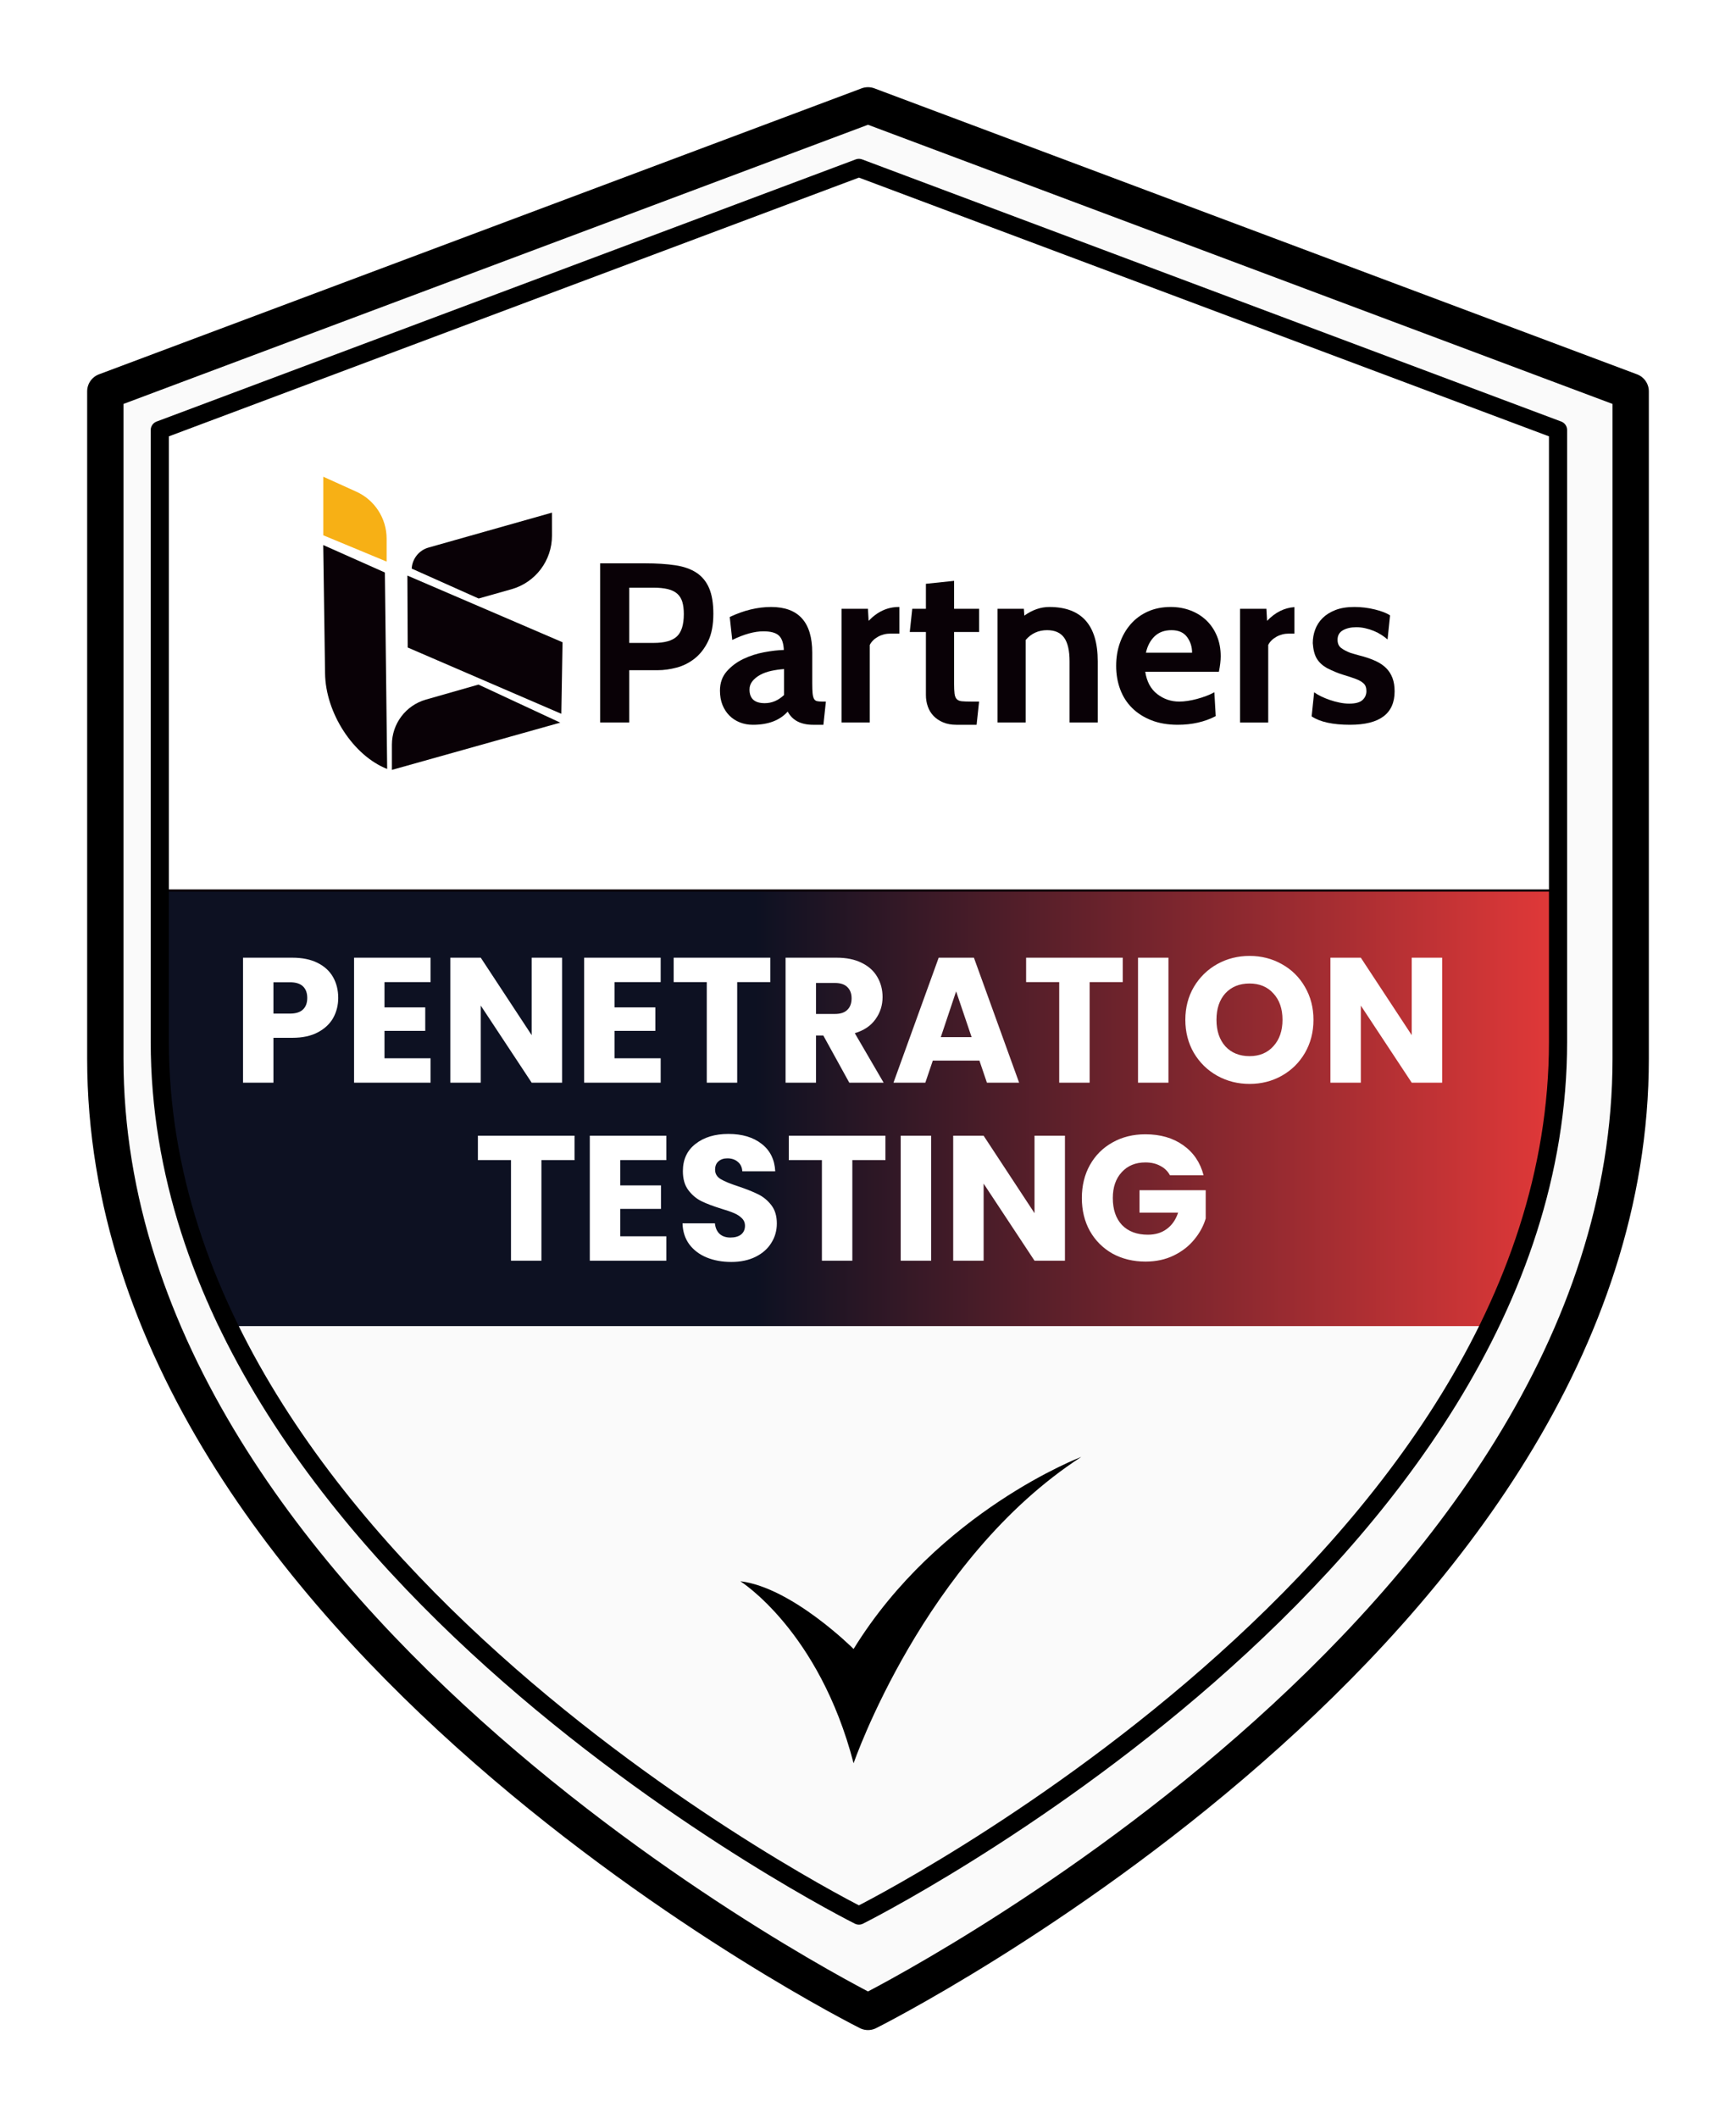 <svg width="478" height="583" viewBox="0 0 478 583" fill="none" xmlns="http://www.w3.org/2000/svg">
<g filter="url(#filter0_d_8452_2782)">
<path d="M237 549.764C237 549.764 447 444.811 447 287.382V103.715L237 25L27 103.715V287.382C27 444.811 237 549.764 237 549.764Z" fill="#FAFAFA"/>
<path d="M237 549.764C237 549.764 447 444.811 447 287.382V103.715L237 25L27 103.715V287.382C27 444.811 237 549.764 237 549.764Z" stroke="black" stroke-width="10" stroke-linecap="round" stroke-linejoin="round"/>
</g>
<path d="M236.5 527.248C236.5 527.248 429 431.042 429 286.731V118.37L236.5 46.215L44 118.37V286.731C44 431.042 236.5 527.248 236.5 527.248Z" fill="url(#paint0_linear_8452_2782)"/>
<mask id="mask0_8452_2782" style="mask-type:alpha" maskUnits="userSpaceOnUse" x="44" y="46" width="385" height="482">
<path d="M236.5 527.248C236.5 527.248 429 431.042 429 286.731V118.37L236.5 46.215L44 118.37V286.731C44 431.042 236.5 527.248 236.5 527.248Z" fill="url(#paint1_linear_8452_2782)"/>
</mask>
<g mask="url(#mask0_8452_2782)">
<rect x="-83" y="295" width="638" height="276" fill="#FAFAFA"/>
</g>
<path d="M203.846 435.234C203.846 435.234 225.54 448.794 235.033 485.331C235.033 485.331 254.347 429.134 297.734 401C297.734 401 258.42 415.914 235.033 453.874C235.033 453.874 218.086 436.927 203.846 435.234Z" fill="black"/>
<path d="M106.605 211.65C97.287 208.012 89.631 196.226 89.503 185.326L89 150.023L105.971 157.576L106.605 211.65Z" fill="#090106"/>
<path d="M106.455 154.574L89.018 147.336V131.215L98.121 135.337C103.195 137.635 106.454 142.69 106.454 148.26L106.455 154.574Z" fill="#F7B015"/>
<path d="M151.976 141.104L118.002 150.711C115.306 151.473 113.511 153.853 113.356 156.501L131.787 164.739L140.841 162.182C147.439 160.319 151.992 154.294 151.983 147.437L151.974 141.103L151.976 141.104Z" fill="#090106"/>
<path d="M154.557 196.47L112.266 178.226L112.174 158.425L154.891 176.779L154.557 196.47Z" fill="#090106"/>
<path d="M154.262 198.903L107.908 211.909V204.964C107.908 199.205 111.726 194.144 117.263 192.564L131.747 188.429L154.262 198.903Z" fill="#090106"/>
<path d="M181.088 184.471H173.264V198.867H165.253V155.054H177.645C180.816 155.054 183.58 155.232 185.938 155.587C188.294 155.942 190.246 156.63 191.79 157.653C193.333 158.676 194.491 160.093 195.263 161.908C196.035 163.723 196.42 166.07 196.42 168.949C196.42 171.996 195.94 174.509 194.98 176.491C194.02 178.474 192.79 180.059 191.288 181.248C189.786 182.437 188.126 183.272 186.311 183.752C184.497 184.232 182.754 184.471 181.085 184.471H181.088ZM179.836 161.751H173.264V176.959H180.024C182.985 176.959 185.103 176.365 186.377 175.176C187.649 173.987 188.286 171.932 188.286 169.011C188.286 167.718 188.151 166.612 187.88 165.693C187.608 164.776 187.15 164.024 186.503 163.44C185.856 162.857 184.991 162.429 183.906 162.157C182.821 161.886 181.465 161.751 179.837 161.751H179.836Z" fill="#090106"/>
<path d="M227.405 193.108L226.717 199.493H223.9C220.52 199.493 218.183 198.283 216.889 195.862C214.72 198.282 211.527 199.493 207.313 199.493C206.019 199.493 204.82 199.273 203.714 198.835C202.608 198.397 201.648 197.772 200.835 196.958C200.021 196.144 199.385 195.164 198.926 194.016C198.467 192.869 198.238 191.566 198.238 190.103C198.238 187.976 198.864 186.203 200.116 184.783C201.368 183.365 202.89 182.228 204.684 181.371C206.478 180.517 208.388 179.901 210.411 179.525C212.435 179.149 214.24 178.941 215.826 178.899C215.741 177.021 215.282 175.697 214.449 174.925C213.614 174.153 212.196 173.768 210.192 173.768C207.729 173.768 204.872 174.561 201.618 176.145L200.93 169.824C204.81 167.988 208.607 167.07 212.321 167.07C219.872 167.07 223.649 171.264 223.649 179.65V188.099C223.649 189.226 223.68 190.123 223.742 190.791C223.805 191.459 223.93 191.971 224.118 192.325C224.306 192.68 224.588 192.899 224.964 192.982C225.34 193.066 225.819 193.107 226.404 193.107H227.406L227.405 193.108ZM215.889 191.293V184.158C214.678 184.242 213.499 184.408 212.352 184.659C211.204 184.909 210.193 185.274 209.316 185.754C208.44 186.234 207.73 186.809 207.188 187.476C206.645 188.144 206.374 188.916 206.374 189.792C206.374 192.295 207.772 193.547 210.568 193.547C212.529 193.547 214.301 192.796 215.887 191.295L215.889 191.293Z" fill="#090106"/>
<path d="M269.589 193.108L268.901 199.493H263.331C261.954 199.493 260.743 199.273 259.7 198.835C258.656 198.397 257.78 197.813 257.071 197.082C256.361 196.352 255.83 195.486 255.476 194.485C255.121 193.483 254.943 192.419 254.943 191.293V173.957H250.5L251.187 167.573H254.943V160.689L262.705 159.875V167.573H269.589V173.957H262.705V188.102C262.705 189.313 262.746 190.252 262.83 190.918C262.913 191.586 263.111 192.087 263.424 192.42C263.737 192.754 264.207 192.953 264.832 193.015C265.458 193.078 266.335 193.108 267.461 193.108H269.589Z" fill="#090106"/>
<path d="M302.26 198.866H294.499V182.029C294.499 179.108 294.008 176.949 293.027 175.551C292.046 174.153 290.471 173.453 288.302 173.453C285.925 173.453 283.963 174.352 282.419 176.145V198.866H274.657V167.571H281.918L282.043 169.449C284.255 167.863 286.549 167.07 288.927 167.07C297.814 167.07 302.259 172.057 302.259 182.029V198.866H302.26Z" fill="#090106"/>
<path d="M335.618 184.908H315.341C315.759 187.621 316.858 189.664 318.638 191.041C320.416 192.418 322.437 193.107 324.697 193.107C325.409 193.107 326.183 193.044 327.02 192.919C327.856 192.794 328.706 192.617 329.564 192.387C330.421 192.158 331.269 191.886 332.106 191.573C332.944 191.26 333.697 190.915 334.367 190.54L334.743 197.112C331.698 198.698 328.213 199.491 324.291 199.491C321.537 199.491 319.106 199.072 316.999 198.239C314.892 197.405 313.118 196.267 311.678 194.827C310.238 193.387 309.153 191.678 308.424 189.695C307.694 187.714 307.328 185.575 307.328 183.28C307.328 180.985 307.673 178.92 308.361 176.958C309.05 174.997 310.04 173.276 311.334 171.795C312.627 170.314 314.202 169.157 316.059 168.322C317.915 167.488 320.012 167.07 322.349 167.07C324.31 167.07 326.135 167.394 327.825 168.041C329.515 168.688 330.975 169.605 332.207 170.794C333.436 171.983 334.398 173.413 335.085 175.081C335.773 176.75 336.118 178.608 336.118 180.652C336.118 181.821 335.95 183.24 335.616 184.908H335.618ZM315.529 179.65H328.234C328.234 178.023 327.772 176.583 326.85 175.331C325.926 174.079 324.5 173.453 322.572 173.453C320.644 173.453 319.092 174.016 317.918 175.143C316.743 176.27 315.947 177.772 315.529 179.65Z" fill="#090106"/>
<path d="M371.731 199.492C366.975 199.492 363.448 198.72 361.154 197.177L361.842 190.542C362.343 190.918 362.978 191.293 363.75 191.669C364.522 192.045 365.335 192.379 366.191 192.67C367.046 192.963 367.934 193.202 368.852 193.389C369.768 193.577 370.645 193.671 371.48 193.671C373.233 193.671 374.463 193.338 375.173 192.669C375.882 192.002 376.237 191.188 376.237 190.228C376.237 189.268 375.987 188.612 375.486 188.132C374.985 187.653 374.266 187.235 373.327 186.88C372.388 186.526 371.25 186.15 369.915 185.753C368.579 185.357 367.078 184.741 365.409 183.906C364.157 183.197 363.218 182.332 362.592 181.309C361.966 180.287 361.59 178.859 361.465 177.022C361.465 175.729 361.684 174.487 362.122 173.298C362.56 172.109 363.238 171.055 364.157 170.136C365.074 169.22 366.253 168.478 367.693 167.914C369.133 167.351 370.874 167.068 372.919 167.068C374.838 167.068 376.726 167.298 378.583 167.757C380.439 168.216 381.827 168.758 382.745 169.384L382.058 176.019C381.597 175.602 381.045 175.185 380.399 174.767C379.752 174.35 379.054 173.984 378.303 173.671C377.552 173.358 376.759 173.108 375.925 172.92C375.09 172.732 374.276 172.639 373.484 172.639C371.981 172.639 370.74 172.92 369.76 173.484C368.779 174.047 368.29 174.914 368.29 176.082C368.29 177.084 368.612 177.835 369.26 178.335C369.906 178.836 370.773 179.295 371.858 179.711L372.921 180.024C373.171 180.109 373.579 180.223 374.142 180.369C374.706 180.515 375.133 180.631 375.425 180.713C376.718 181.089 377.898 181.527 378.962 182.027C380.025 182.527 380.933 183.154 381.684 183.905C382.435 184.656 383.008 185.554 383.405 186.597C383.801 187.641 384 188.872 384 190.29C384 196.423 379.91 199.49 371.733 199.49L371.731 199.492Z" fill="#090106"/>
<path d="M247.496 167.07C244.366 167.07 241.591 168.343 239.171 170.888L238.983 167.571H231.723V198.866H239.484V177.523C239.943 176.607 240.694 175.855 241.737 175.271C242.78 174.687 243.928 174.395 245.18 174.395H247.65V167.072H247.497L247.496 167.07Z" fill="#090106"/>
<path d="M348.887 170.89L348.699 167.573H341.438V198.868H349.2V177.525C349.659 176.608 350.41 175.856 351.453 175.272C352.496 174.689 353.644 174.397 354.896 174.397H356.409V167.106C353.606 167.307 351.098 168.567 348.887 170.892V170.89Z" fill="#090106"/>
<mask id="mask1_8452_2782" style="mask-type:alpha" maskUnits="userSpaceOnUse" x="44" y="53" width="385" height="477">
<path d="M236.339 530C236.339 530 428.677 434.6 428.677 291.5V124.55L236.339 53L44 124.55V291.5C44 434.6 236.339 530 236.339 530Z" fill="white"/>
</mask>
<g mask="url(#mask1_8452_2782)">
<path d="M480.986 244.811H6.721V364.406H480.986V244.811Z" fill="#090106"/>
<path d="M521.765 365H-15V245.405H521.765V365Z" fill="url(#paint2_linear_8452_2782)"/>
</g>
<path d="M236.5 527.248C236.5 527.248 429 431.042 429 286.731V118.37L236.5 46.215L44 118.37V286.731C44 431.042 236.5 527.248 236.5 527.248Z" stroke="black" stroke-width="5" stroke-linecap="round" stroke-linejoin="round"/>
<path d="M93.126 274.676C93.126 276.669 92.669 278.498 91.754 280.164C90.84 281.797 89.435 283.12 87.54 284.133C85.646 285.146 83.294 285.652 80.484 285.652H75.29V298H66.912V263.602H80.484C83.228 263.602 85.548 264.076 87.442 265.023C89.337 265.97 90.758 267.277 91.706 268.943C92.653 270.609 93.126 272.52 93.126 274.676ZM79.847 278.988C81.448 278.988 82.641 278.612 83.424 277.861C84.209 277.11 84.6 276.048 84.6 274.676C84.6 273.304 84.209 272.242 83.424 271.491C82.641 270.74 81.448 270.364 79.847 270.364H75.29V278.988H79.847ZM105.868 270.315V277.273H117.089V283.741H105.868V291.287H118.559V298H97.489V263.602H118.559V270.315H105.868ZM154.77 298H146.391L132.377 276.783V298H123.998V263.602H132.377L146.391 284.917V263.602H154.77V298ZM169.223 270.315V277.273H180.444V283.741H169.223V291.287H181.914V298H160.844V263.602H181.914V270.315H169.223ZM212.099 263.602V270.315H202.985V298H194.606V270.315H185.492V263.602H212.099ZM233.846 298L226.692 285.015H224.683V298H216.304V263.602H230.367C233.078 263.602 235.381 264.076 237.276 265.023C239.203 265.97 240.641 267.277 241.588 268.943C242.535 270.576 243.009 272.406 243.009 274.431C243.009 276.718 242.356 278.759 241.049 280.556C239.775 282.353 237.88 283.627 235.365 284.378L243.303 298H233.846ZM224.683 279.086H229.877C231.412 279.086 232.556 278.71 233.307 277.959C234.091 277.208 234.483 276.146 234.483 274.774C234.483 273.467 234.091 272.438 233.307 271.687C232.556 270.936 231.412 270.56 229.877 270.56H224.683V279.086ZM269.682 291.924H256.844L254.786 298H246.015L258.461 263.602H268.163L280.609 298H271.74L269.682 291.924ZM267.526 285.456L263.263 272.863L259.049 285.456H267.526ZM309.142 263.602V270.315H300.028V298H291.649V270.315H282.535V263.602H309.142ZM321.726 263.602V298H313.347V263.602H321.726ZM344.066 298.343C340.832 298.343 337.86 297.592 335.148 296.089C332.47 294.586 330.33 292.496 328.729 289.817C327.161 287.106 326.377 284.068 326.377 280.703C326.377 277.338 327.161 274.317 328.729 271.638C330.33 268.959 332.47 266.869 335.148 265.366C337.86 263.863 340.832 263.112 344.066 263.112C347.3 263.112 350.257 263.863 352.935 265.366C355.647 266.869 357.77 268.959 359.305 271.638C360.873 274.317 361.657 277.338 361.657 280.703C361.657 284.068 360.873 287.106 359.305 289.817C357.737 292.496 355.614 294.586 352.935 296.089C350.257 297.592 347.3 298.343 344.066 298.343ZM344.066 290.699C346.81 290.699 348.999 289.784 350.632 287.955C352.298 286.126 353.131 283.708 353.131 280.703C353.131 277.665 352.298 275.248 350.632 273.451C348.999 271.622 346.81 270.707 344.066 270.707C341.29 270.707 339.068 271.605 337.402 273.402C335.769 275.199 334.952 277.632 334.952 280.703C334.952 283.741 335.769 286.175 337.402 288.004C339.068 289.801 341.29 290.699 344.066 290.699ZM397.091 298H388.712L374.698 276.783V298H366.319V263.602H374.698L388.712 284.917V263.602H397.091V298ZM158.194 312.602V319.315H149.08V347H140.701V319.315H131.587V312.602H158.194ZM170.778 319.315V326.273H181.999V332.741H170.778V340.287H183.469V347H162.399V312.602H183.469V319.315H170.778ZM201.355 347.343C198.84 347.343 196.586 346.935 194.593 346.118C192.6 345.301 191 344.093 189.791 342.492C188.615 340.891 187.994 338.964 187.929 336.71H196.847C196.978 337.984 197.419 338.964 198.17 339.65C198.921 340.303 199.901 340.63 201.11 340.63C202.351 340.63 203.331 340.352 204.05 339.797C204.769 339.209 205.128 338.409 205.128 337.396C205.128 336.547 204.834 335.844 204.246 335.289C203.691 334.734 202.988 334.276 202.139 333.917C201.322 333.558 200.146 333.149 198.611 332.692C196.39 332.006 194.577 331.32 193.172 330.634C191.767 329.948 190.559 328.935 189.546 327.596C188.533 326.257 188.027 324.509 188.027 322.353C188.027 319.152 189.187 316.653 191.506 314.856C193.825 313.027 196.847 312.112 200.571 312.112C204.36 312.112 207.415 313.027 209.734 314.856C212.053 316.653 213.295 319.168 213.458 322.402H204.393C204.328 321.291 203.919 320.426 203.168 319.805C202.417 319.152 201.453 318.825 200.277 318.825C199.264 318.825 198.448 319.103 197.827 319.658C197.206 320.181 196.896 320.948 196.896 321.961C196.896 323.072 197.419 323.937 198.464 324.558C199.509 325.179 201.143 325.848 203.364 326.567C205.585 327.318 207.382 328.037 208.754 328.723C210.159 329.409 211.367 330.405 212.38 331.712C213.393 333.019 213.899 334.701 213.899 336.759C213.899 338.719 213.393 340.499 212.38 342.1C211.4 343.701 209.963 344.975 208.068 345.922C206.173 346.869 203.936 347.343 201.355 347.343ZM243.801 312.602V319.315H234.687V347H226.308V319.315H217.194V312.602H243.801ZM256.385 312.602V347H248.006V312.602H256.385ZM293.229 347H284.85L270.836 325.783V347H262.457V312.602H270.836L284.85 333.917V312.602H293.229V347ZM322.137 323.48C321.516 322.337 320.618 321.471 319.442 320.883C318.298 320.262 316.943 319.952 315.375 319.952C312.663 319.952 310.491 320.85 308.858 322.647C307.224 324.411 306.408 326.779 306.408 329.752C306.408 332.921 307.257 335.403 308.956 337.2C310.687 338.964 313.055 339.846 316.061 339.846C318.119 339.846 319.85 339.323 321.255 338.278C322.692 337.233 323.737 335.73 324.391 333.77H313.758V327.596H331.986V335.387C331.365 337.478 330.303 339.421 328.801 341.218C327.331 343.015 325.452 344.468 323.166 345.579C320.879 346.69 318.298 347.245 315.424 347.245C312.026 347.245 308.988 346.51 306.31 345.04C303.664 343.537 301.589 341.463 300.087 338.817C298.617 336.171 297.882 333.149 297.882 329.752C297.882 326.355 298.617 323.333 300.087 320.687C301.589 318.008 303.664 315.934 306.31 314.464C308.956 312.961 311.977 312.21 315.375 312.21C319.491 312.21 322.953 313.206 325.763 315.199C328.605 317.192 330.483 319.952 331.398 323.48H322.137Z" fill="white"/>
<defs>
<filter id="filter0_d_8452_2782" x="0" y="0" width="478" height="582.764" filterUnits="userSpaceOnUse" color-interpolation-filters="sRGB">
<feFlood flood-opacity="0" result="BackgroundImageFix"/>
<feColorMatrix in="SourceAlpha" type="matrix" values="0 0 0 0 0 0 0 0 0 0 0 0 0 0 0 0 0 0 127 0" result="hardAlpha"/>
<feOffset dx="2" dy="4"/>
<feGaussianBlur stdDeviation="12"/>
<feComposite in2="hardAlpha" operator="out"/>
<feColorMatrix type="matrix" values="0 0 0 0 0 0 0 0 0 0 0 0 0 0 0 0 0 0 0.25 0"/>
<feBlend mode="normal" in2="BackgroundImageFix" result="effect1_dropShadow_8452_2782"/>
<feBlend mode="normal" in="SourceGraphic" in2="effect1_dropShadow_8452_2782" result="shape"/>
</filter>
<linearGradient id="paint0_linear_8452_2782" x1="237" y1="185.215" x2="236.5" y2="527.248" gradientUnits="userSpaceOnUse">
<stop offset="0.196" stop-color="white"/>
<stop offset="0.217" stop-color="#F7B015"/>
<stop offset="1" stop-color="#F7B015"/>
</linearGradient>
<linearGradient id="paint1_linear_8452_2782" x1="237" y1="185.215" x2="236.5" y2="527.248" gradientUnits="userSpaceOnUse">
<stop offset="0.196" stop-color="white"/>
<stop offset="0.217" stop-color="#F7B015"/>
<stop offset="1" stop-color="#F7B015"/>
</linearGradient>
<linearGradient id="paint2_linear_8452_2782" x1="426.338" y1="291.595" x2="37.838" y2="291.595" gradientUnits="userSpaceOnUse">
<stop stop-color="#DF3838"/>
<stop offset="0.562" stop-color="#0D1122"/>
</linearGradient>
</defs>
</svg>
